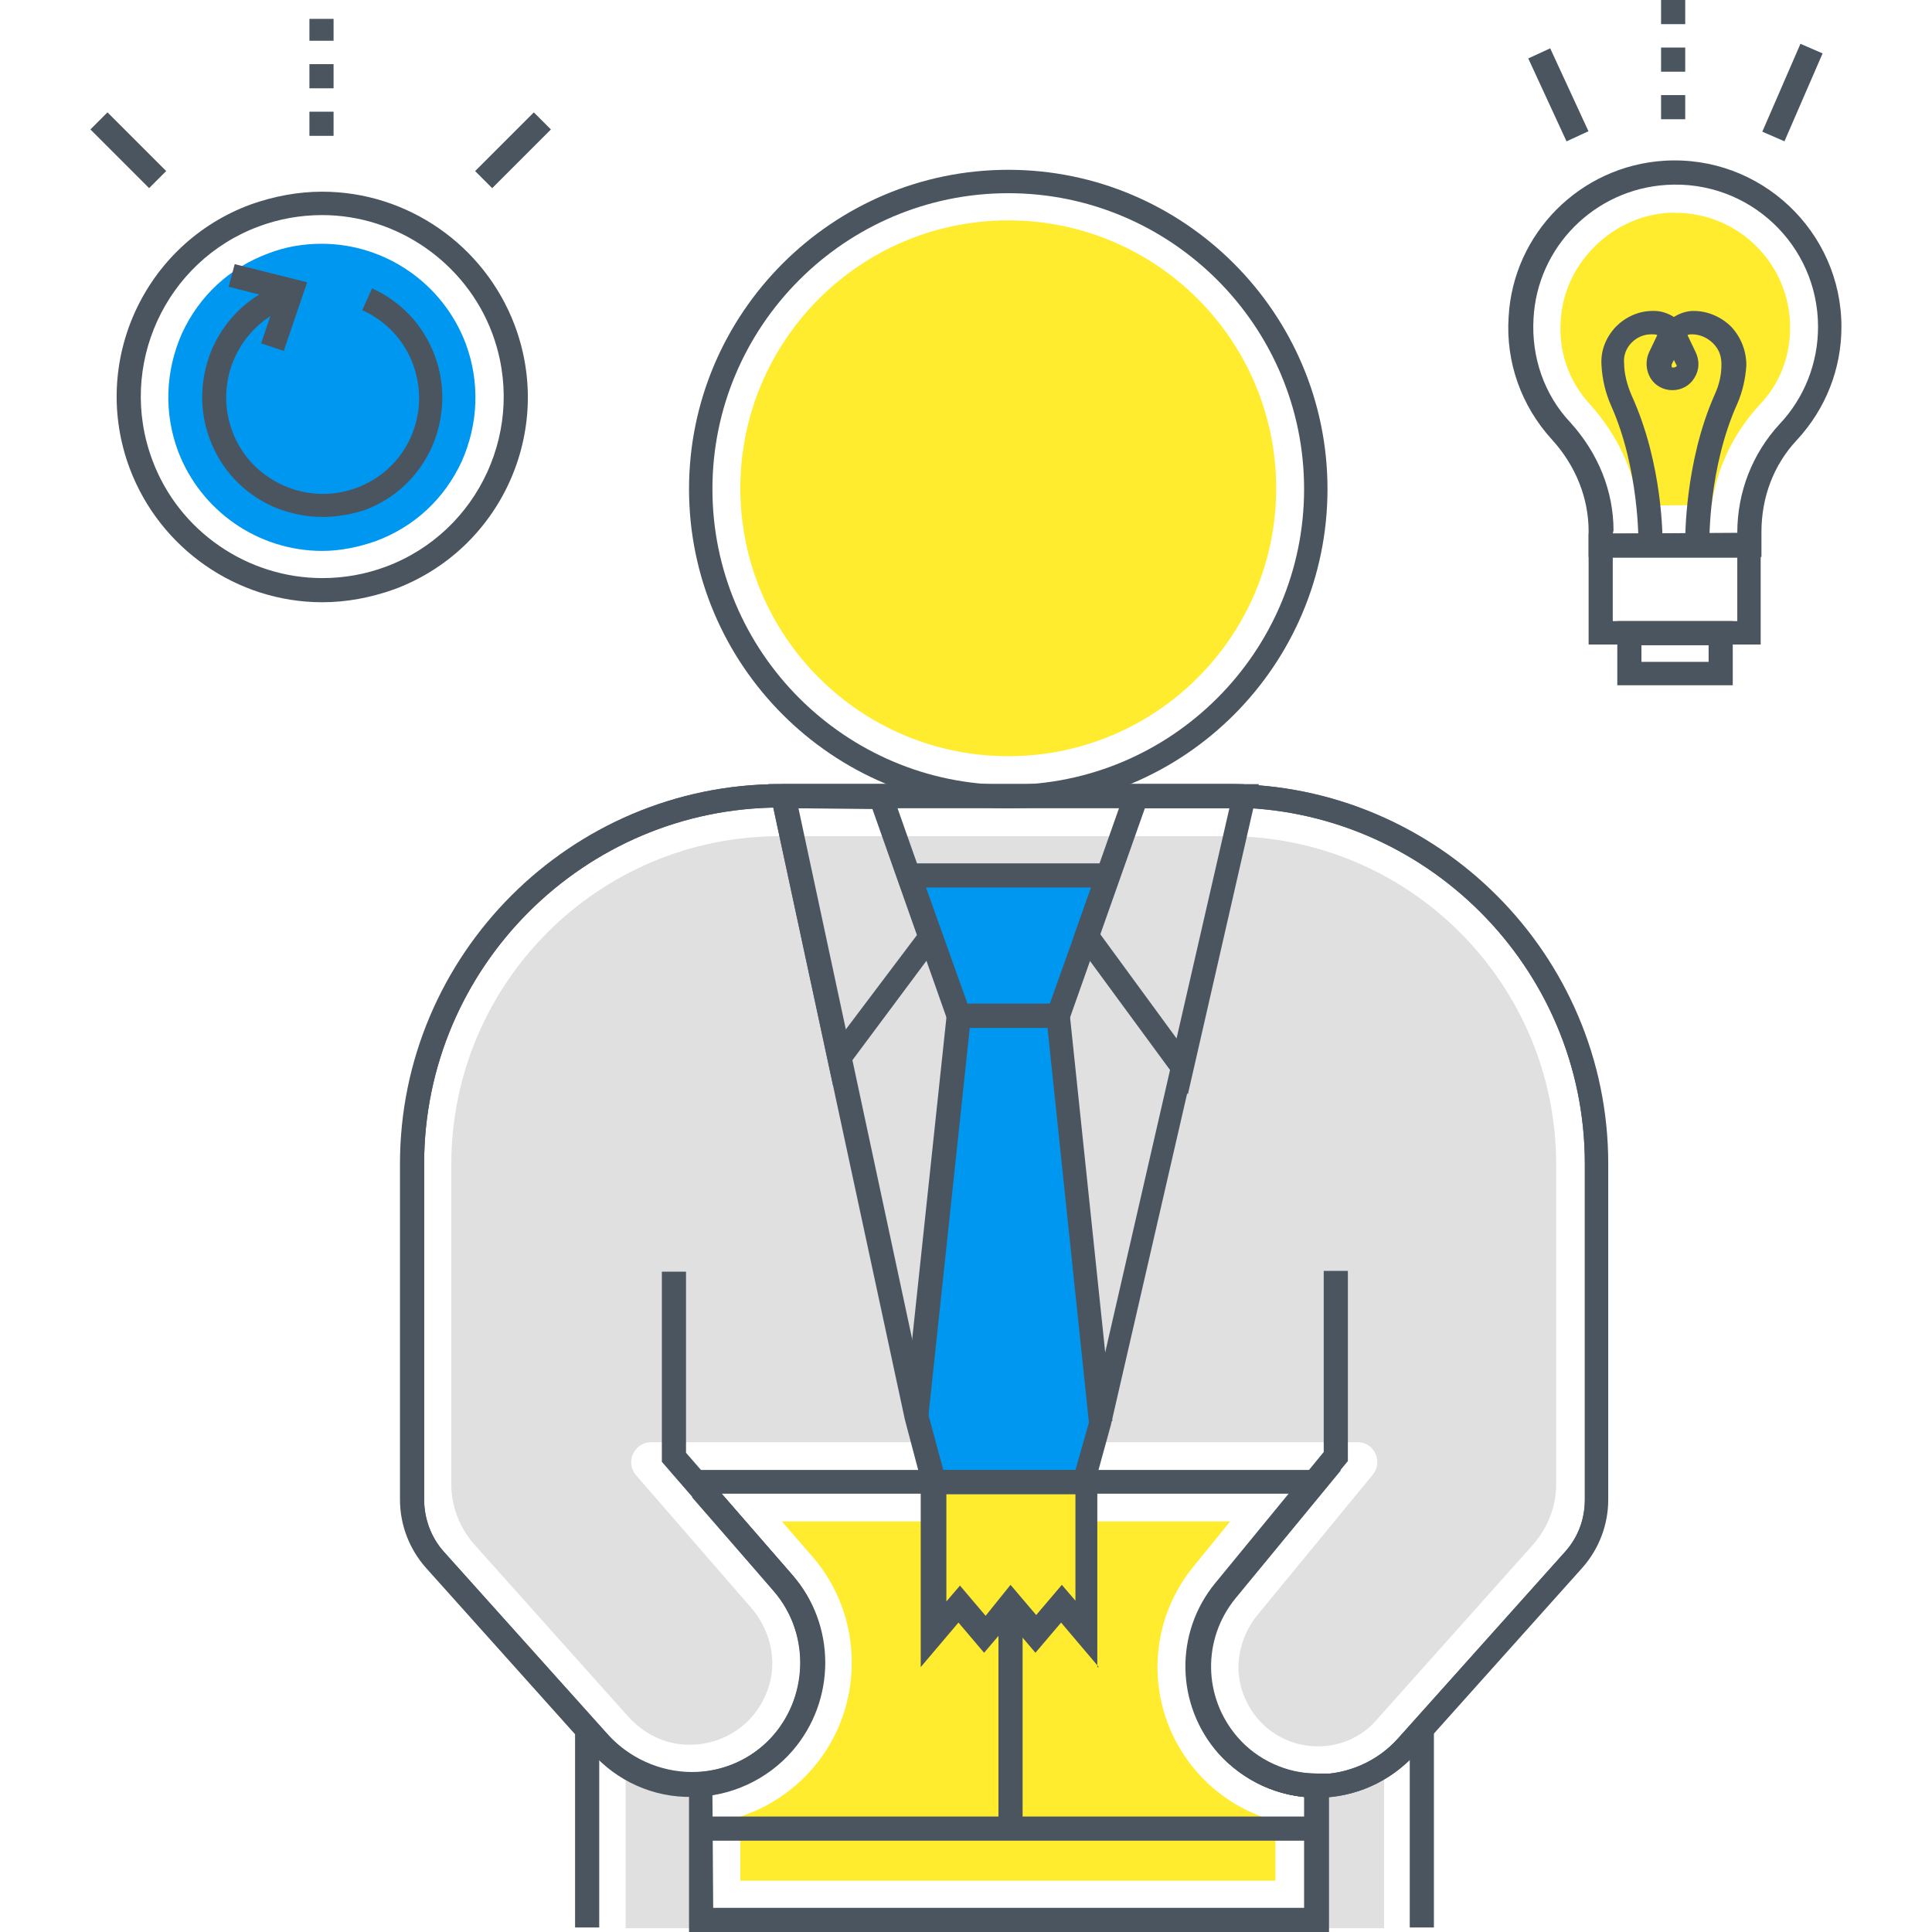 <?xml version="1.0" encoding="utf-8"?>
<!-- Generator: Adobe Illustrator 25.4.1, SVG Export Plug-In . SVG Version: 6.00 Build 0)  -->
<svg version="1.1" id="Layer_1" xmlns="http://www.w3.org/2000/svg" xmlns:xlink="http://www.w3.org/1999/xlink" x="0px" y="0px"
	 viewBox="0 0 256 256" style="enable-background:new 0 0 256 256;" xml:space="preserve">
<style type="text/css">
	.st0{fill:#E0E0E0;}
	.st1{fill:#4A555F;}
	.st2{fill:#FFEC2E;}
	.st3{fill:#0097F1;}
</style>
<g>
	<g>
		<g>
			<rect x="82.9" y="235.3" class="st0" width="10" height="20.2"/>
		</g>
		<g>
			<rect x="174.4" y="235.3" class="st0" width="9" height="20.2"/>
		</g>
		<g>
			<path class="st0" d="M174.6,231.4c-4.1,0-7.9-2.4-9.6-6.3c-1.7-3.7-0.9-8.1,1.7-11.2l15.2-18.5c1.4-1.7,0.2-4.3-2-4.3H86.3
				c-2.3,0-3.5,2.7-2,4.4L99.5,213c2.8,3.2,3.7,7.8,1.9,11.7c-2.2,5-7.7,7.5-12.9,6.1c-2.1-0.6-3.9-1.8-5.4-3.5l-20.3-22.7
				c-1.9-2.2-3-5-3-7.9v-42.4c0-24,19.5-43.5,43.5-43.5h59.4c24,0,43.5,19.5,43.5,43.5v42.4c0,2.9-1.1,5.7-3,7.9l-20.8,23.3
				C180.4,230.2,177.6,231.4,174.6,231.4L174.6,231.4z"/>
		</g>
		<g>
			<path class="st1" d="M233.3,73.8h-22.8v-3.4c0-4.4-1.7-8.7-4.9-12.2c-4-4.4-6.1-10.2-5.7-16.2c0.6-11.1,9.5-20,20.6-20.7
				c12.8-0.8,23.5,9.4,23.5,22c0,5.6-2.1,10.9-5.9,15c-3.1,3.3-4.7,7.6-4.7,12.2v3.3H233.3z M213.7,70.7l16.5-0.1
				c0-5.4,2-10.5,5.6-14.4c3.3-3.5,5.1-8.1,5.1-12.9c0-10.8-9.1-19.5-20.1-18.8c-9.5,0.6-17.1,8.2-17.6,17.7
				c-0.3,5.1,1.4,10.1,4.9,13.8c3.7,4.1,5.7,9.1,5.7,14.3L213.7,70.7L213.7,70.7z"/>
		</g>
		<g>
			<path class="st2" d="M217.1,67c-0.7-4.9-2.9-9.5-6.4-13.4c-2.8-3-4.2-7-3.9-11.1c0.4-7.5,6.7-13.8,14.2-14.3c0.3,0,0.7,0,1,0
				c8.4,0,15.2,6.8,15.2,15.2c0,3.9-1.4,7.5-4.1,10.3c-3.4,3.7-5.6,8.3-6.3,13.2L217.1,67L217.1,67z"/>
		</g>
		<g>
			<path class="st1" d="M233.3,85.4h-22.8V70.7h22.8V85.4z M213.7,82.3h16.5v-8.4h-16.5V82.3z"/>
		</g>
		<g>
			<path class="st1" d="M229.6,90.8h-15.3v-8.5h15.3V90.8z M217.5,87.7h8.9v-2.2h-8.9V87.7z"/>
		</g>
		<g>
			<path class="st1" d="M220.3,72l-3.2-0.1c0-0.1,0.1-9.8-3.6-18.1c-0.8-1.8-1.2-3.6-1.3-5.5s0.6-3.6,1.9-5c1.3-1.3,3-2.1,4.9-2.1
				h0.2c0.9,0,1.8,0.3,2.6,0.8c0.8-0.5,1.7-0.8,2.6-0.8c1.9,0,3.7,0.8,5,2.1c1.3,1.4,2,3.2,2,5.1c-0.1,1.7-0.5,3.5-1.2,5.1
				c-3.8,8.4-3.7,18.2-3.7,18.3l-3.2,0.1c0-0.4-0.1-10.6,3.9-19.6c0.6-1.3,0.9-2.6,0.9-4c0-1.1-0.3-2-1.1-2.8
				c-0.7-0.7-1.7-1.2-2.8-1.2c-0.2,0-0.4,0-0.6,0.1l1.1,2.3c0.5,1.1,0.5,2.3-0.2,3.4c-0.6,1-1.7,1.6-2.9,1.6s-2.3-0.6-2.9-1.6
				c-0.6-1-0.7-2.3-0.2-3.4l1.1-2.3c-0.2-0.1-0.4-0.1-0.6-0.1h-0.2c-1,0-1.9,0.4-2.6,1.1c-0.7,0.7-1.1,1.7-1,2.7
				c0,1.4,0.4,2.9,1,4.3C220.4,61.6,220.3,71.6,220.3,72z M221.8,47.7l-0.3,0.6c0,0.1,0,0.2,0,0.3s0.1,0.1,0.3,0.1
				c0.1,0,0.2-0.1,0.3-0.1c0.1-0.1,0.1-0.2,0-0.3L221.8,47.7z"/>
		</g>
		<g>
			<path class="st1" d="M223.3,15.8h-3.2v-3.2h3.2V15.8z M223.3,9.5h-3.2V6.3h3.2V9.5z M223.3,3.2h-3.2V0h3.2V3.2z"/>
		</g>
		<g>
			
				<rect x="231.1" y="10.6" transform="matrix(0.398 -0.917 0.917 0.398 131.817 225.149)" class="st1" width="12.7" height="3.2"/>
		</g>
		<g>
			
				<rect x="204.9" y="6.6" transform="matrix(0.908 -0.419 0.419 0.908 13.689 87.604)" class="st1" width="3.2" height="12.1"/>
		</g>
		<g>
			<g>
				<g>
					<g>
						<polygon class="st3" points="140.1,134.6 145.8,188.5 143.6,196.4 123.7,196.4 121.4,187.7 127,134.6 123.3,124.1 120.5,116 
							146.7,116 143.9,124.1 						"/>
					</g>
				</g>
				<g>
					<path class="st1" d="M133.6,107.1c-23.3,0-42.3-19-42.3-42.3s19-42.3,42.3-42.3s42.3,19,42.3,42.3S157,107.1,133.6,107.1z
						 M133.6,25.6c-21.6,0-39.2,17.6-39.2,39.2S112,104,133.6,104s39.2-17.6,39.2-39.2S155.2,25.6,133.6,25.6z"/>
				</g>
				<g>
					<path class="st2" d="M133.6,100.2c-19.6,0-35.5-15.9-35.5-35.5s15.9-35.5,35.5-35.5s35.5,15.9,35.5,35.5
						S153.2,100.2,133.6,100.2z"/>
				</g>
				<g>
					<path class="st1" d="M141.3,136.2h-15.4l-7.7-21.8H149L141.3,136.2z M128.2,133h10.9l5.5-15.4h-21.9L128.2,133z"/>
				</g>
				<g>
					<polygon class="st1" points="144.3,188.6 138.8,136.2 128.5,136.2 123,187.8 119.8,187.5 125.6,133 141.6,133 147.4,188.3 
											"/>
				</g>
				<g>
					<path class="st1" d="M110.4,143.9l-8.6-40h16l7.2,20.4L110.4,143.9z M105.7,107.1l6.3,29.4l9.5-12.6l-5.9-16.7L105.7,107.1
						L105.7,107.1z"/>
				</g>
				<g>
					<path class="st1" d="M157.4,145l-15.2-20.7l7.2-20.4h17.4L157.4,145z M145.8,123.8l10.1,13.8l7-30.5h-11.2L145.8,123.8z"/>
				</g>
				<g>
					<path class="st1" d="M143.6,198h-19.9l-1.5-1.2l-2.3-8.7l-17.7-82.3l1.5-1.9h61.1l1.5,1.9l-19.1,83l-2.2,8L143.6,198z
						 M125,194.8h17.5l1.9-6.7l18.6-81h-57.2l17.2,80.3L125,194.8z"/>
				</g>
			</g>
		</g>
		<g>
			<path class="st1" d="M175.9,256H91.3v-21.1l1.5-0.1c3.8-0.3,7.3-2.1,9.8-5c4.7-5.5,4.7-13.7,0-19.1l-11.2-12.9v-3h86.3l-14,17
				c-4.4,5.4-4.3,13.1,0.3,18.4c2.6,3,6.5,4.8,10.5,4.8h1.6v21H175.9z M94.5,252.8h78.3v-14.7c-4.4-0.4-8.4-2.5-11.3-5.8
				c-5.6-6.4-5.8-15.9-0.4-22.5l9.8-11.9H95.6l9.3,10.7c5.8,6.6,5.8,16.6,0,23.3c-2.7,3.2-6.4,5.2-10.5,5.9L94.5,252.8L94.5,252.8z"
				/>
		</g>
		<g>
			<path class="st2" d="M98.1,249.2v-8.5c3.7-1.2,7-3.4,9.6-6.4c6.9-8,6.9-20.1-0.1-28.1l-4-4.6H163l-4.8,5.9
				c-6.6,8-6.4,19.5,0.4,27.3c2.8,3.2,6.4,5.4,10.4,6.5v7.9L98.1,249.2L98.1,249.2z"/>
		</g>
		<g>
			<g>
				<path class="st1" d="M174.6,238.2C174.5,238.2,174.5,238.2,174.6,238.2c-5.1,0-9.8-2.2-13.1-5.9c-5.6-6.4-5.8-15.9-0.4-22.5
					l14.3-17.4v-24h3.2v25.2l-15,18.2c-4.4,5.4-4.3,13.1,0.3,18.4c2.7,3.1,6.6,4.8,10.6,4.9c0,0,0,0,0.1,0c4,0,7.9-1.7,10.6-4.7
					l22.2-24.8c1.7-1.9,2.6-4.3,2.6-6.9v-44.5c0-26-21.2-47.2-47.2-47.2h-59.4c-26,0-47.2,21.2-47.2,47.2v44.5c0,2.5,0.9,5,2.6,6.9
					L80.7,230c2.8,3.1,6.8,4.9,11,4.9s8.2-1.9,10.9-5c4.7-5.5,4.7-13.7,0-19.1l-14.9-17.1v-25.2h3.2v24l14.1,16.2
					c5.8,6.6,5.8,16.6,0,23.3c-3.3,3.8-8.2,6.1-13.3,6.1c-5.1,0.1-10-2.1-13.3-5.9l-21.9-24.5c-2.2-2.5-3.4-5.7-3.4-9v-44.5
					c0-27.7,22.6-50.3,50.3-50.3h59.4c27.7,0,50.3,22.6,50.3,50.3v44.5c0,3.3-1.2,6.5-3.4,9l-22.2,24.8
					C184.2,236.1,179.5,238.2,174.6,238.2z"/>
			</g>
		</g>
		<g>
			<g>
				<path class="st1" d="M93,238l-0.3-3.1c3.8-0.3,7.3-2.1,9.8-5c4.7-5.5,4.7-13.7,0-19.1l-10.8-12.4l2.4-2.1l10.8,12.4
					c5.8,6.6,5.8,16.6,0,23.3C101.9,235.4,97.7,237.6,93,238z"/>
			</g>
			<g>
				<path class="st1" d="M174.3,238.2c-4.9-0.1-9.6-2.2-12.9-5.9c-5.6-6.4-5.8-15.9-0.4-22.5l11.9-14.5l2.4,2l-11.9,14.5
					c-4.4,5.4-4.3,13.1,0.3,18.4c2.6,3,6.5,4.8,10.5,4.8L174.3,238.2z"/>
			</g>
		</g>
		<g>
			<rect x="76.2" y="229.1" class="st1" width="3.2" height="26.3"/>
		</g>
		<g>
			<rect x="186.8" y="229.1" class="st1" width="3.2" height="26.3"/>
		</g>
		<g>
			<path class="st1" d="M42.7,79.8c-11.3,0-21.5-7.1-25.5-17.7c-5.3-14.1,1.9-29.8,16-35c3.1-1.1,6.3-1.7,9.5-1.7
				c11.3,0,21.5,7.1,25.5,17.7c5.3,14.1-1.9,29.8-16,35C49.1,79.2,45.9,79.8,42.7,79.8z M42.7,28.5c-2.9,0-5.7,0.5-8.4,1.5
				c-12.4,4.6-18.8,18.5-14.1,31c3.5,9.4,12.6,15.6,22.5,15.6c2.9,0,5.7-0.5,8.4-1.5c12.4-4.6,18.8-18.5,14.1-31
				C61.7,34.8,52.6,28.5,42.7,28.5z"/>
		</g>
		<g>
			<path class="st3" d="M42.7,73c-8.5,0-16.1-5.3-19.1-13.2c-1.9-5.1-1.7-10.6,0.5-15.6c2.3-5,6.3-8.7,11.4-10.6
				c2.3-0.9,4.7-1.3,7.1-1.3c8.5,0,16.1,5.3,19.1,13.2c1.9,5.1,1.7,10.6-0.5,15.6c-2.3,5-6.3,8.7-11.4,10.6
				C47.5,72.5,45.1,73,42.7,73z"/>
		</g>
		<g>
			<polygon class="st1" points="37.6,46.5 34.6,45.5 36.6,39.6 30.3,38 31.1,35 40.7,37.4 			"/>
		</g>
		<g>
			<path class="st1" d="M42.7,68.5c-2.2,0-4.5-0.5-6.6-1.4c-3.9-1.8-6.8-4.9-8.3-8.9s-1.3-8.3,0.4-12.2c1.8-3.9,4.9-6.8,8.9-8.3
				l1.1,3c-3.2,1.2-5.7,3.6-7.1,6.7c-1.4,3.1-1.5,6.6-0.3,9.8c1.2,3.2,3.6,5.7,6.7,7.1c6.4,2.9,14,0.1,16.9-6.3
				c1.4-3.1,1.5-6.6,0.3-9.8s-3.6-5.7-6.7-7.1l1.3-2.9c3.9,1.8,6.8,4.9,8.3,8.9s1.3,8.3-0.4,12.2c-1.8,3.9-4.9,6.8-8.9,8.3
				C46.4,68.2,44.5,68.5,42.7,68.5z"/>
		</g>
		<g>
			<path class="st1" d="M44.2,18H41v-3.2h3.2V18z M44.2,11.7H41V8.5h3.2V11.7z M44.2,5.4H41V2.5h3.2V5.4z"/>
		</g>
		<g>
			
				<rect x="15.4" y="14.4" transform="matrix(0.707 -0.707 0.707 0.707 -9.088 17.857)" class="st1" width="3.2" height="11"/>
		</g>
		<g>
			<rect x="62.5" y="18.3" transform="matrix(0.707 -0.707 0.707 0.707 5.832 53.918)" class="st1" width="11" height="3.2"/>
		</g>
		<g>
			<polygon class="st2" points="144,196.4 144,216.5 140.6,212.5 137.3,216.5 133.9,212.5 130.5,216.5 127.1,212.5 123.7,216.5 
				123.7,196.4 			"/>
		</g>
		<g>
			<path class="st1" d="M145.6,220.9l-5-5.9l-3.4,4l-3.4-4l-3.4,4l-3.4-4l-5,5.9v-26.1h23.4v26.1H145.6z M133.9,210l3.4,4l3.4-4
				l1.8,2.1V198h-17.1v14.2l1.8-2.1l3.4,4L133.9,210z"/>
		</g>
		<g>
			<path class="st1" d="M174.6,238.2L174.6,238.2c-5,0-9.8-2.2-13.1-5.9c-5.6-6.4-5.8-15.9-0.4-22.5l9.8-11.9H95.6l9.3,10.7
				c6.2,7.1,5.8,17.9-1.1,24.5c-3.2,3.1-7.5,4.8-12.1,4.8c-5.2,0-10.2-2.2-13.7-6.1l-21.6-24.1c-2.2-2.5-3.4-5.7-3.4-9v-44.5
				c0-27.7,22.6-50.3,50.3-50.3h59.4c27.7,0,50.3,22.6,50.3,50.3v44.5c0,3.3-1.2,6.5-3.4,9l-22.2,24.8
				C184.2,236.1,179.5,238.2,174.6,238.2z M88.7,194.8h88.9l-14,17c-4.4,5.4-4.3,13.1,0.3,18.4c2.7,3.1,6.6,4.9,10.7,4.9
				c4,0,7.9-1.7,10.6-4.7l22.2-24.8c1.7-1.9,2.6-4.3,2.6-6.9v-44.5c0-26-21.2-47.2-47.2-47.2h-59.4c-26,0-47.2,21.2-47.2,47.2v44.5
				c0,2.5,0.9,5,2.6,6.9l21.6,24.1c2.9,3.2,7,5.1,11.3,5.1c3.7,0,7.2-1.4,9.9-3.9c5.6-5.4,6-14.2,0.9-20.1L88.7,194.8z"/>
		</g>
	</g>
	<g>
		<rect x="132.3" y="212.5" class="st1" width="3.2" height="29.8"/>
	</g>
	<g>
		<rect x="92.9" y="240.7" class="st1" width="81.5" height="3.2"/>
	</g>
</g>
</svg>
